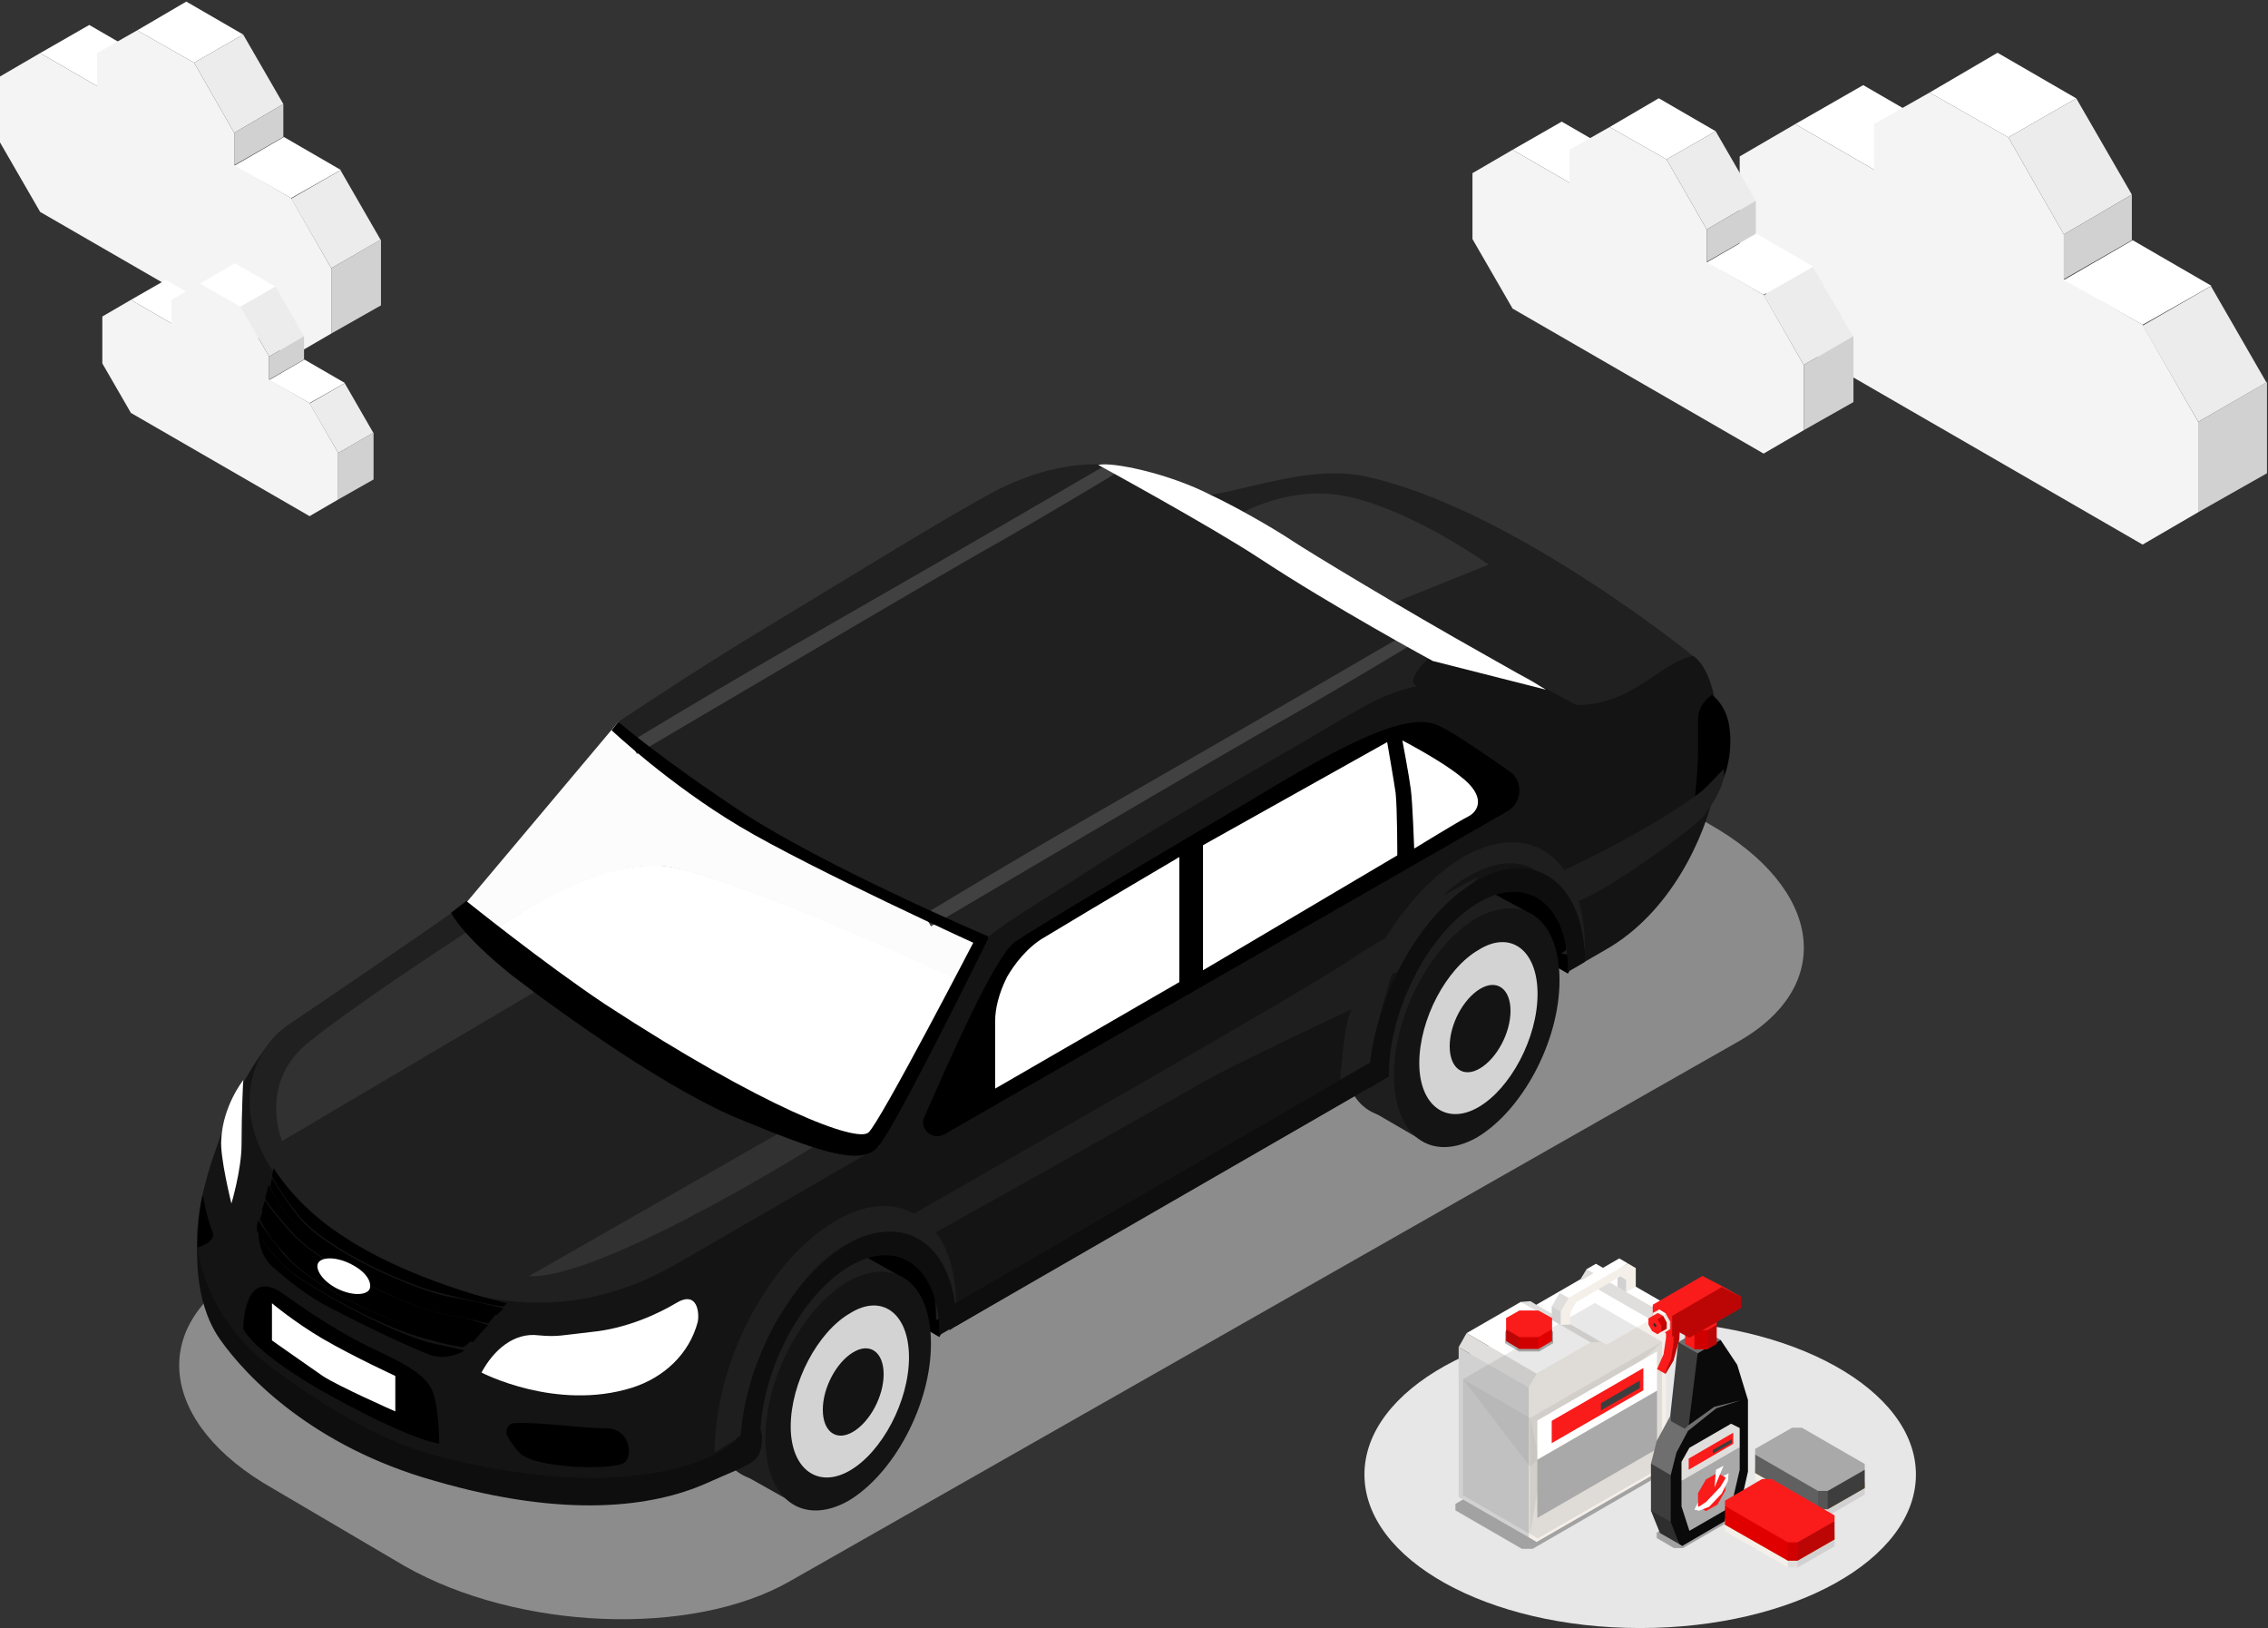 <?xml version="1.0" encoding="UTF-8"?> <svg xmlns="http://www.w3.org/2000/svg" width="772" height="554" viewBox="0 0 772 554" fill="none"><rect x="0" y="0" width="772" height="554" fill="#333333" stroke="none"/> <path d="M652.155 501.75C652.155 530.725 610.28 554 558.298 554C506.317 554 464.442 530.725 464.442 501.75C464.442 472.775 506.317 449.5 558.298 449.5C609.799 449.5 652.155 472.775 652.155 501.75Z" fill="#E7E7E7"></path> <path opacity="0.5" d="M581.903 280.486L536.913 254.029C498.35 232.174 439.338 229.874 406.034 248.853L83.511 432.322C50.207 451.301 54.297 484.659 92.859 506.514L137.849 532.971C176.412 554.826 235.424 557.126 268.728 538.147L591.251 354.678C625.14 335.699 620.465 302.341 581.903 280.486Z" fill="#E7E7E7"></path> <path d="M637.884 57.748L611.073 42.226L634.215 28.962L661.026 44.484L637.884 57.748Z" fill="white"></path> <path d="M637.884 42.226V57.748L611.073 42.226L592.164 53.233V84.277L611.073 117.014L729.323 185.312L748.232 174.305V143.543L729.323 110.523L702.512 95.001V79.761L683.604 46.741L656.793 31.502L637.884 42.226Z" fill="#F4F4F4"></path> <path d="M683.603 46.742L656.792 31.502L679.934 17.956L706.745 33.478L683.603 46.742Z" fill="white"></path> <path d="M729.324 110.523L702.513 95.283L725.937 81.737L752.748 97.259L729.324 110.523Z" fill="white"></path> <path d="M702.512 79.762L683.603 46.742L706.745 33.477L725.654 66.215L702.512 79.762Z" fill="#ECECEC"></path> <path d="M752.589 97.39L729.36 110.779L748.246 143.544L771.475 130.155L752.589 97.39Z" fill="#ECECEC"></path> <path d="M725.655 81.737L702.513 95.001V79.761L725.655 66.215V81.737Z" fill="#D1D1D1"></path> <path d="M771.656 161.042L748.232 174.306V143.544L771.656 129.998V161.042Z" fill="#D1D1D1"></path> <path d="M319.759 454.981L267.995 425.073C267.995 425.073 277.198 407.243 299.053 413.57C320.909 419.897 333.562 427.374 333.562 427.374L319.759 454.981Z" fill="black"></path> <path d="M299.056 446.928C299.056 467.634 286.402 491.215 270.873 500.417C255.344 509.044 242.691 499.842 242.691 479.137C242.691 458.431 255.344 434.85 270.873 425.648C286.402 417.02 299.056 426.223 299.056 446.928Z" fill="#1F1E1E"></path> <path d="M253.618 502.143L272.023 512.496L305.382 433.7L286.977 423.348L253.618 502.143Z" fill="#1F1E1E"></path> <path d="M316.887 457.281C316.887 477.987 304.234 501.568 288.705 510.77C273.176 519.397 260.522 510.195 260.522 489.49C260.522 468.784 273.176 445.203 288.705 436.001C304.809 427.373 316.887 436.576 316.887 457.281Z" fill="#141414"></path> <path d="M309.408 461.882C309.408 476.836 300.205 494.09 289.277 500.417C278.35 506.744 269.147 499.842 269.147 485.463C269.147 470.509 278.35 453.255 289.277 446.928C300.205 440.026 309.408 446.928 309.408 461.882Z" fill="#D3D3D3"></path> <path d="M300.781 467.633C300.781 475.11 296.18 483.737 290.428 487.188C284.677 490.639 280.075 487.188 280.075 479.711C280.075 472.234 284.677 463.607 290.428 460.156C296.18 456.705 300.781 460.156 300.781 467.633Z" fill="#141414"></path> <path d="M299.055 468.783C299.055 475.11 295.028 482.587 290.427 484.887C285.826 487.763 281.8 484.888 281.8 478.561C281.8 472.234 285.826 464.757 290.427 462.457C295.028 459.581 299.055 462.457 299.055 468.783Z" fill="#141414"></path> <path d="M533.716 331.323L481.953 301.415C481.953 301.415 491.155 283.586 513.011 289.912C534.866 296.239 547.52 303.716 547.52 303.716L533.716 331.323Z" fill="black"></path> <path d="M576.278 223.195C576.278 223.195 514.737 173.157 465.274 162.229C445.144 157.628 422.713 167.981 406.034 169.131L387.629 186.961L519.338 267.481L573.402 238.724C578.003 236.423 581.454 226.071 576.278 223.195Z" fill="#202020"></path> <path d="M163.317 319.821C169.068 326.723 180.571 337.65 204.153 353.754C259.942 392.865 299.627 389.989 299.627 389.989L330.685 335.35C298.477 320.396 249.589 299.115 228.884 295.089C207.603 291.063 179.996 307.743 163.317 319.821Z" fill="white"></path> <path d="M210.48 245.626L158.717 307.167C158.717 307.167 155.266 309.468 163.318 319.821C180.573 307.743 207.605 291.638 228.31 295.089C249.016 299.115 297.903 320.396 330.111 335.35L338.739 320.396L210.48 245.626Z" fill="#FCFCFC"></path> <path d="M210.481 245.626C210.481 245.626 216.232 253.678 250.166 277.259C281.799 299.115 338.739 320.396 338.739 320.396C338.739 320.396 379.575 289.338 411.783 271.508C443.991 253.678 500.356 230.097 500.356 230.097L406.031 169.706C406.031 169.706 381.3 144.975 338.164 167.406C322.06 176.033 293.302 193.863 252.467 218.594C237.513 227.796 222.559 237.574 210.481 245.626Z" fill="#202020"></path> <path d="M214.508 252.528C214.508 252.528 242.69 235.273 282.95 212.267C323.211 189.261 375.549 158.778 375.549 158.778L380.726 160.504C380.726 160.504 358.87 173.732 338.74 185.235C322.06 194.438 216.808 256.554 216.808 256.554L214.508 252.528Z" fill="#414141"></path> <path d="M314.583 311.194C314.583 311.194 342.766 293.939 383.026 270.933C423.286 247.927 475.625 217.444 475.625 217.444L480.801 219.17C480.801 219.17 458.946 232.398 438.815 243.901C422.136 253.104 316.884 315.22 316.884 315.22L314.583 311.194Z" fill="#414141"></path> <path d="M487.127 223.195L514.159 227.797L541.766 242.75C541.766 242.75 488.277 235.849 482.525 233.548C477.349 231.823 487.127 223.195 487.127 223.195Z" fill="#141414"></path> <path d="M513.012 323.272C513.012 343.977 500.358 367.558 484.829 376.76C469.3 385.388 456.647 376.185 456.647 355.48C456.647 334.774 469.3 311.193 484.829 301.991C500.358 293.364 513.012 302.566 513.012 323.272Z" fill="#1F1E1E"></path> <path d="M467.573 378.486L485.403 388.839L519.337 310.043L500.357 299.69L467.573 378.486Z" fill="#1F1E1E"></path> <path d="M530.841 333.624C530.841 354.329 518.188 377.91 502.659 387.113C487.13 395.74 474.477 386.538 474.477 365.832C474.477 345.127 487.13 321.546 502.659 312.343C518.763 303.716 530.841 312.919 530.841 333.624Z" fill="#141414"></path> <path d="M523.365 338.225C523.365 353.179 514.163 370.434 503.235 376.76C492.307 383.087 483.105 376.185 483.105 361.806C483.105 346.852 492.307 329.598 503.235 323.271C514.163 316.37 523.365 323.271 523.365 338.225Z" fill="#D3D3D3"></path> <path d="M514.161 343.977C514.161 351.454 509.56 360.081 503.808 363.532C498.057 366.983 493.456 363.532 493.456 356.055C493.456 348.578 498.057 339.951 503.808 336.5C509.56 333.049 514.161 336.5 514.161 343.977Z" fill="#141414"></path> <path d="M512.438 345.128C512.438 351.454 508.412 358.931 503.811 361.232C499.209 364.107 495.183 361.232 495.183 354.905C495.183 348.579 499.209 341.102 503.811 338.801C508.987 335.925 512.438 338.801 512.438 345.128Z" fill="#141414"></path> <path d="M576.277 223.195C564.198 225.496 553.27 243.326 530.84 239.3C524.513 238.149 506.108 231.247 490.579 232.398C473.9 233.548 465.273 239.875 450.319 248.502C438.816 255.404 396.83 278.985 365.197 299.69C347.367 311.193 334.714 318.095 330.113 325.572C326.662 330.748 315.734 357.205 304.231 378.486C301.93 382.512 299.055 386.538 296.179 389.989L93.726 352.604C93.726 352.604 82.224 364.682 75.322 385.962C72.446 394.015 64.394 414.145 67.845 432.55C71.296 449.229 83.374 466.483 104.654 479.137C178.849 521.698 220.259 511.92 251.317 494.666C251.317 467.634 267.997 436 288.127 423.922C308.257 412.419 324.936 424.497 324.936 451.529C368.073 426.223 423.862 394.59 468.148 368.708C469.299 361.806 472.75 338.225 476.776 331.323C484.828 317.52 504.958 298.54 513.585 299.69C542.343 302.566 530.265 332.474 535.441 329.598C542.343 325.572 546.369 323.271 546.369 323.271C568.8 310.618 580.303 284.736 583.753 268.632C586.629 259.43 586.054 229.522 576.277 223.195Z" fill="#141414"></path> <path d="M539.466 322.696C539.466 292.213 521.062 278.41 498.056 291.638C488.278 297.39 479.076 307.167 471.599 319.245C467.573 321.546 463.547 323.846 459.521 326.722C438.24 340.526 345.066 393.44 311.132 412.995C303.655 408.969 294.453 409.544 284.675 415.295C261.669 428.524 243.264 463.608 243.264 494.091C244.415 493.516 245.565 492.94 246.14 492.365C246.715 491.79 248.441 491.215 250.741 489.489C250.741 488.914 255.343 487.189 255.343 487.189C255.343 461.882 269.146 434.275 288.126 423.347C292.152 421.047 295.603 419.896 299.054 419.321C298.479 419.896 297.904 419.896 297.904 419.896L309.982 422.197C315.733 426.798 318.609 436.001 318.609 448.654V449.229C320.91 448.079 323.21 446.928 325.511 445.203C325.511 434.275 323.21 425.648 318.609 419.321C318.609 419.321 387.627 380.786 410.633 367.558C423.286 360.656 460.096 343.402 460.096 343.402C457.795 348.003 457.22 356.63 456.07 368.133C457.22 367.558 458.37 366.983 458.945 366.408C459.52 365.832 461.246 365.257 463.547 363.532C463.547 362.957 468.148 361.231 468.148 361.231C468.148 351.454 470.448 341.101 473.899 331.323L475.625 330.748L487.128 314.069L502.657 299.115C504.957 297.39 500.356 299.69 491.154 304.867C494.029 301.991 496.905 299.69 500.356 297.965C519.336 287.037 533.14 297.965 533.14 323.271L531.414 324.422C535.44 325.572 537.741 323.847 539.466 322.696Z" fill="#1F1E1E"></path> <path d="M288.702 423.347C267.997 435.425 251.893 466.483 251.893 494.09C253.043 493.515 253.618 492.94 254.768 492.365C255.343 491.79 256.494 491.214 258.794 490.064V489.489C258.794 467.058 272.598 440.601 289.277 430.824C305.957 421.046 319.76 431.399 319.76 453.83V454.405C321.486 453.255 323.786 452.104 325.512 450.954C325.512 424.497 308.832 411.844 288.702 423.347Z" fill="#0E0E0E"></path> <path d="M418.109 177.183C418.109 177.183 437.089 163.954 459.52 169.13C481.951 174.307 506.682 192.136 506.682 192.136L468.147 207.665L418.109 177.183Z" fill="#313131"></path> <path d="M502.656 299.69C481.951 311.768 465.847 342.826 465.847 370.433C466.997 369.858 467.572 369.283 468.723 368.707C469.298 368.132 470.448 367.557 472.749 366.407V365.832C472.749 343.401 486.552 316.944 503.232 307.167C519.911 297.389 533.714 307.742 533.714 330.172V330.748C535.44 329.597 537.74 328.447 539.466 327.297C539.466 300.84 522.787 288.187 502.656 299.69Z" fill="#0E0E0E"></path> <path d="M158.718 307.167C158.718 307.167 133.411 324.996 98.327 348.577C81.073 360.08 74.746 392.864 115.582 419.896C163.319 450.954 199.554 447.503 230.036 430.248C262.82 411.268 299.63 389.988 299.63 389.988C299.63 389.988 274.323 389.988 224.86 360.08C183.449 335.924 158.718 307.167 158.718 307.167Z" fill="#202020"></path> <path d="M180 434.275L268.573 383.662L280.076 388.263C280.076 388.263 205.306 435.425 180 434.275Z" fill="#313131"></path> <path d="M162.743 314.645C162.743 314.645 120.757 341.676 104.078 355.48C87.973 369.284 96.025 388.264 96.025 388.264L188.624 333.624L162.743 314.645Z" fill="#313131"></path> <path d="M321.485 385.962C317.459 388.263 312.858 384.237 314.584 380.211C323.211 360.656 338.74 324.997 345.642 320.395C354.269 314.644 385.327 296.239 423.287 273.808C450.894 257.129 475.625 242.75 487.703 246.201C492.305 247.351 504.383 255.979 513.585 262.305C518.761 265.756 518.186 273.233 513.01 276.109L321.485 385.962Z" fill="black"></path> <path d="M373.822 158.203C373.822 158.203 411.782 178.909 428.461 189.837C453.768 206.516 487.701 224.921 487.701 224.921L526.237 234.698C515.884 228.372 526.237 234.698 506.106 223.195C477.349 207.091 445.141 187.536 439.964 184.085C433.062 179.484 419.834 172.007 412.357 168.556C397.978 161.079 378.423 157.053 373.822 158.203Z" fill="white"></path> <path d="M163.892 467.058C167.918 459.581 174.82 453.255 183.447 454.405C189.774 454.98 190.924 454.405 201.277 453.255C213.355 452.104 224.283 446.928 230.034 443.477C237.511 438.876 238.087 446.928 237.511 449.804C234.636 460.732 226.008 468.784 215.081 472.235C189.199 480.287 163.892 467.058 163.892 467.058Z" fill="white"></path> <path d="M152.389 440.602C159.291 442.327 166.768 444.053 171.369 444.628L172.52 443.478C172.52 443.478 139.161 436.001 115.58 419.897C100.051 409.544 93.149 397.466 93.149 397.466L92.574 400.342C94.299 403.217 96.6 407.243 101.201 412.995C110.404 425.073 140.311 438.301 152.389 440.602Z" fill="black"></path> <path d="M150.089 446.929C155.841 448.079 161.592 449.229 166.193 450.379L169.069 446.929C163.893 445.778 156.991 444.053 150.089 442.327C137.436 438.877 118.456 429.099 106.378 421.047C98.326 415.871 93.725 407.818 91.424 403.217L90.274 407.818C91.999 410.694 94.875 414.145 98.901 418.746C108.678 430.249 138.586 444.628 150.089 446.929Z" fill="black"></path> <path d="M101.777 434.85C94.876 430.249 90.274 423.922 87.974 419.321C87.974 423.922 89.699 428.524 93.15 431.399C97.751 435.425 104.653 441.177 112.705 445.203C128.234 453.255 138.587 457.856 145.489 460.732C149.515 462.457 154.116 461.882 158.142 459.582C154.116 458.431 150.09 457.856 145.489 456.706C132.26 452.68 113.855 442.902 101.777 434.85Z" fill="black"></path> <path d="M104.655 427.374C97.754 422.773 92.577 415.871 89.701 411.27L88.551 414.721V415.296C90.276 418.172 92.577 422.198 96.603 426.224C105.805 438.302 136.289 451.531 147.791 453.831C152.393 454.981 156.994 455.557 161.02 456.707L164.471 452.681C159.87 451.531 154.118 450.38 148.367 448.655C135.138 445.779 116.733 436.001 104.655 427.374Z" fill="black"></path> <path d="M96.026 426.223C92.575 421.622 89.699 418.171 87.974 415.295C87.399 416.446 87.399 417.596 87.399 418.746C90.275 423.347 94.301 429.674 101.202 434.275C113.281 442.327 131.685 452.105 144.914 455.556C148.94 456.706 153.541 457.856 157.567 458.432C158.717 457.856 159.292 457.281 160.443 456.131C156.417 454.981 151.816 454.405 147.214 453.255C135.711 451.53 105.804 438.301 96.026 426.223Z" fill="black"></path> <path d="M150.088 446.929C138.585 444.628 109.253 430.824 98.9 419.321C94.874 414.72 91.998 411.269 90.273 408.394L89.123 411.844C91.998 417.021 97.175 423.347 104.076 427.949C116.155 436.001 134.559 445.778 147.788 449.229C153.539 450.955 159.291 452.105 163.892 453.255L166.192 450.955C161.591 449.229 155.84 448.079 150.088 446.929Z" fill="black"></path> <path d="M106.378 421.622C118.456 429.674 136.861 439.451 150.089 442.902C156.991 444.628 163.893 446.353 169.069 447.504L171.37 445.203C166.769 444.053 159.292 442.327 152.39 441.177C140.887 438.876 110.404 425.648 101.202 413.57C97.176 408.393 94.3 403.792 92.575 400.917L91.999 403.792C93.725 408.393 98.901 415.87 106.378 421.622Z" fill="black"></path> <path d="M82.797 367.557C82.797 367.557 82.222 377.91 82.222 389.413C82.222 398.04 78.771 409.543 78.771 409.543C78.771 409.543 74.745 393.439 75.32 387.687C75.895 376.184 82.797 367.557 82.797 367.557Z" fill="white"></path> <path d="M82.799 452.105C82.799 452.105 82.799 430.825 96.028 440.027C108.106 448.655 118.458 454.981 127.086 459.007C136.863 463.608 143.765 467.059 146.641 472.236C149.516 477.412 149.516 491.216 149.516 491.216C149.516 491.216 140.314 490.64 108.681 472.811C85.1 459.007 82.799 452.105 82.799 452.105Z" fill="black"></path> <path d="M92.574 443.477V456.13C92.574 456.13 102.352 463.032 109.828 468.208C115.005 471.659 134.56 480.286 134.56 480.286V468.208C134.56 468.208 120.756 461.881 109.828 455.555C100.051 449.803 92.574 443.477 92.574 443.477Z" fill="white"></path> <path d="M67.27 423.922C67.27 423.922 65.545 442.327 74.747 455.556C83.95 468.784 106.955 492.365 147.791 503.868C193.228 517.096 222.56 512.495 239.815 505.018C256.494 497.541 258.795 498.117 259.37 490.065C259.945 482.012 252.468 487.764 252.468 487.764C252.468 487.764 244.991 500.417 209.332 502.718C190.352 503.868 166.196 500.417 146.066 494.666C128.236 489.489 110.406 478.561 93.152 465.908C68.421 447.503 67.27 423.922 67.27 423.922Z" fill="#0E0E0E"></path> <path d="M174.822 484.313C173.096 484.313 171.946 486.614 172.521 488.339C173.671 490.64 175.397 492.94 177.122 494.666C182.874 499.842 209.906 500.417 212.781 497.541C215.657 494.666 213.932 486.038 206.455 486.038C197.252 486.038 183.449 483.738 174.822 484.313Z" fill="black"></path> <path d="M68.995 406.668C68.995 406.668 70.72 415.87 72.446 419.321C73.596 422.772 67.269 424.498 67.269 424.498C67.269 424.498 67.269 412.995 68.995 406.668Z" fill="black"></path> <path d="M125.935 438.301C125.36 440.601 120.759 441.176 115.582 438.876C110.406 436.575 107.53 432.549 108.105 430.249C108.68 427.948 113.282 427.373 118.458 429.674C123.634 431.974 126.51 435.425 125.935 438.301Z" fill="white"></path> <path d="M153.543 310.617C153.543 310.617 156.993 318.094 174.248 331.898C191.502 345.126 228.312 371.583 253.043 381.361C277.2 391.138 293.304 397.465 299.055 389.988C305.382 382.511 336.44 319.245 336.44 319.245L332.989 317.519C332.989 317.519 299.63 381.936 295.604 385.387C291.578 388.838 260.52 377.335 205.881 341.675C185.176 327.872 158.719 306.591 158.719 306.591L153.543 310.617Z" fill="black"></path> <path d="M210.48 245.626L208.18 248.502C208.18 248.502 227.735 266.907 251.891 281.286C276.047 295.664 334.138 322.121 334.138 322.121L336.438 318.67C336.438 318.67 282.374 295.664 253.041 276.684C224.284 257.705 210.48 245.626 210.48 245.626Z" fill="black"></path> <path d="M469.874 359.506L323.211 444.628V452.68L324.937 451.53L471.6 366.983L469.874 359.506Z" fill="#0E0E0E"></path> <path d="M401.431 291.638V334.199L338.74 370.433C338.74 370.433 338.74 354.329 338.74 347.427C338.74 343.401 339.891 338.225 342.766 332.473C345.067 328.447 349.668 322.121 355.995 318.67C372.099 308.892 401.431 291.638 401.431 291.638Z" fill="white"></path> <path d="M409.484 287.612V330.173L475.627 291.063C475.627 291.063 475.626 274.959 475.051 269.782C474.476 265.756 472.176 252.528 472.176 252.528L409.484 287.612Z" fill="white"></path> <path d="M477.35 251.953C477.35 251.953 479.65 264.031 480.225 268.632C480.801 272.658 481.376 288.762 481.376 288.762C481.376 288.762 496.329 279.56 499.78 277.834C503.231 276.109 506.107 270.933 496.905 264.031C490.578 258.854 477.35 251.953 477.35 251.953Z" fill="white"></path> <path d="M582.604 236.424L582.029 236.999C579.729 238.724 578.003 241.6 578.003 244.476V254.253C578.003 262.306 576.853 272.083 576.853 272.083L586.055 266.332C586.055 266.332 590.656 257.129 588.356 245.626C586.63 238.724 582.604 236.424 582.604 236.424Z" fill="black"></path> <path d="M530.84 296.815C530.84 296.815 559.022 284.161 578.577 269.783C581.453 267.482 586.629 261.73 586.629 261.73C586.629 261.73 588.93 265.181 580.303 277.26C577.427 281.286 546.369 303.716 537.167 306.592C532.565 296.815 530.84 296.815 530.84 296.815Z" fill="#1F1E1E"></path> <path d="M534.244 62.188L514.873 50.973L531.593 41.39L550.963 52.604L534.244 62.188Z" fill="white"></path> <path d="M534.243 50.973V62.188L514.872 50.973L501.211 58.925V81.354L514.872 105.007L600.306 154.351L613.968 146.398V124.173L600.306 100.317L580.936 89.103V78.092L567.275 54.236L547.904 43.225L534.243 50.973Z" fill="#F4F4F4"></path> <path d="M567.274 54.235L547.904 43.225L564.624 33.438L583.994 44.652L567.274 54.235Z" fill="white"></path> <path d="M600.307 100.316L580.936 89.306L597.86 79.519L617.23 90.733L600.307 100.316Z" fill="white"></path> <path d="M580.936 78.091L567.274 54.235L583.994 44.652L597.655 68.304L580.936 78.091Z" fill="#ECECEC"></path> <path d="M617.116 90.828L600.333 100.501L613.978 124.174L630.761 114.5L617.116 90.828Z" fill="#ECECEC"></path> <path d="M597.656 79.518L580.936 89.102V78.091L597.656 68.304V79.518Z" fill="#D1D1D1"></path> <path d="M630.891 136.815L613.968 146.399V124.173L630.891 114.386V136.815Z" fill="#D1D1D1"></path> <path d="M33.033 29.29L13.662 18.075L30.382 8.492L49.752 19.706L33.033 29.29Z" fill="white"></path> <path d="M33.032 18.075V29.29L13.661 18.075L0 26.027V48.456L13.661 72.109L99.095 121.453L112.757 113.501V91.275L99.095 67.419L79.725 56.205V45.194L66.064 21.338L46.693 10.327L33.032 18.075Z" fill="#F4F4F4"></path> <path d="M66.063 21.337L46.693 10.327L63.413 0.54L82.783 11.754L66.063 21.337Z" fill="white"></path> <path d="M99.096 67.418L79.725 56.408L96.649 46.621L116.019 57.835L99.096 67.418Z" fill="white"></path> <path d="M79.725 45.194L66.064 21.337L82.783 11.754L96.445 35.406L79.725 45.194Z" fill="#ECECEC"></path> <path d="M115.905 57.93L99.122 67.603L112.767 91.276L129.55 81.602L115.905 57.93Z" fill="#ECECEC"></path> <path d="M96.445 46.62L79.725 56.204V45.193L96.445 35.406V46.62Z" fill="#D1D1D1"></path> <path d="M129.68 103.917L112.757 113.501V91.275L129.68 81.488V103.917Z" fill="#D1D1D1"></path> <path d="M58.349 110.025L44.559 102.041L56.462 95.218L70.252 103.202L58.349 110.025Z" fill="white"></path> <path d="M58.349 102.041V110.025L44.559 102.041L34.833 107.702V123.67L44.559 140.508L105.38 175.637L115.106 169.976V154.153L105.38 137.17L91.59 129.186V121.347L81.865 104.364L68.075 96.525L58.349 102.041Z" fill="#F4F4F4"></path> <path d="M81.865 104.363L68.075 96.525L79.978 89.557L93.768 97.541L81.865 104.363Z" fill="white"></path> <path d="M105.381 137.17L91.591 129.331L103.639 122.363L117.429 130.347L105.381 137.17Z" fill="white"></path> <path d="M91.59 121.347L81.865 104.363L93.768 97.54L103.493 114.379L91.59 121.347Z" fill="#ECECEC"></path> <path d="M117.347 130.414L105.399 137.301L115.113 154.153L127.061 147.267L117.347 130.414Z" fill="#ECECEC"></path> <path d="M103.494 122.363L91.591 129.185V121.347L103.494 114.379V122.363Z" fill="#D1D1D1"></path> <path d="M127.154 163.153L115.106 169.975V154.153L127.154 147.185V163.153Z" fill="#D1D1D1"></path> <path opacity="0.3" d="M568.058 498.054V500.255L521.702 527.041H518.033L495.406 513.954V511.752L541.761 484.966H545.43L568.058 498.054Z" fill="black"></path> <path d="M545.796 459.892L541.515 456.835L527.572 451.82L517.665 443.014L520.967 442.769L522.924 443.992L535.4 447.784L549.221 457.569L545.796 459.892Z" fill="#E0DEDC"></path> <path d="M540.048 431.883L543.106 435.552L563.898 445.582L565.978 446.316L567.078 443.747L543.228 430.048L540.048 431.883Z" fill="white"></path> <path d="M537.969 435.308L541.149 438.243L561.82 450.108L564.021 448.762L563.899 445.582L540.049 431.883L537.969 435.308Z" fill="#E0DEDC"></path> <path d="M522.924 443.992L546.775 457.69L555.459 455.244L561.819 449.006L537.968 435.308L522.924 443.992Z" fill="white"></path> <path d="M499.197 453.655L523.047 467.476L541.516 456.835L517.665 443.014L499.197 453.655Z" fill="white"></path> <path d="M496.505 458.424L520.356 472.123L525.126 471.145L523.046 467.475L499.196 453.654L496.505 458.424Z" fill="#E0DEDC"></path> <path d="M496.505 509.427L520.356 523.126L524.392 499.887L520.356 472.123L496.505 458.424V509.427Z" fill="#D1D1D1"></path> <path d="M544.818 456.59L546.775 457.691L561.819 449.007L563.898 445.582L567.079 443.748V496.096L564.388 500.866L523.047 524.717L520.356 523.127V472.124L523.047 467.476L541.516 456.835L544.818 456.59Z" fill="#F4EFE9"></path> <g opacity="0.4"> <path opacity="0.4" d="M520.848 499.154L497.976 469.31L542.863 443.38L565.735 456.59L520.848 499.154Z" fill="#6F6F6F"></path> <path opacity="0.4" d="M497.975 508.817L520.847 522.026L524.638 499.643L520.847 482.52L497.975 469.311V508.817Z" fill="#6F6F6F"></path> <path opacity="0.4" d="M565.734 456.59V496.096L563.166 500.622L523.415 523.494L520.846 522.026V482.52L565.734 456.59Z" fill="#6F6F6F"></path> </g> <path d="M523.292 516.521L564.022 493.037V473.223L543.596 478.36L523.292 496.707V516.521Z" fill="#A9A9A9"></path> <path d="M523.292 496.707L564.022 473.223V459.892L523.292 483.375V496.707Z" fill="white"></path> <path d="M559.374 473.101L528.185 491.08V483.497L559.374 465.518V473.101Z" fill="#FA1B1B"></path> <path d="M558.15 472.367L544.941 479.95V477.504L558.15 469.798V472.367Z" fill="#3D3D3D"></path> <path d="M528.184 449.129L531.242 450.841L532.588 445.093L528.184 444.604V449.129Z" fill="#D1D1D1"></path> <path d="M528.184 444.604L531.242 446.316L534.911 441.424L530.875 439.956L528.184 444.604Z" fill="#E0DEDC"></path> <path d="M540.171 439.344L554.115 429.926L551.179 428.214L530.876 439.956L533.933 441.668L540.171 439.344Z" fill="white"></path> <path d="M550.568 437.877L553.503 439.712L555.216 434.942L550.568 433.352V437.877Z" fill="#D1D1D1"></path> <path d="M553.503 439.711V435.553L551.546 434.329L536.502 443.136L534.545 446.56V450.719L531.243 450.841V446.316L533.934 441.668L554.115 429.926L556.806 431.516V437.876L553.503 439.711Z" fill="#F4EFE9"></path> <path opacity="0.3" d="M517.053 450.352H523.903L528.673 453.165V457.079L523.903 459.892H517.053L512.283 457.079V453.165L517.053 450.352Z" fill="black"></path> <path d="M512.651 452.31V456.346L517.176 459.037L518.766 454.022L512.651 452.31Z" fill="#BC0606"></path> <path d="M517.177 455V459.037H523.659L528.307 452.31L517.177 455Z" fill="#D10000"></path> <path d="M523.658 455V459.037L528.306 456.346V452.31L523.658 455Z" fill="#E10000"></path> <path d="M528.307 448.518V452.309L523.659 455H517.177L512.651 452.309V448.518L517.177 445.949H523.659L528.307 448.518Z" fill="#FA1B1B"></path> <path opacity="0.3" d="M588.016 509.305H584.958L563.921 521.536V523.37L569.792 526.795H572.849L594.009 514.564V512.729L588.016 509.305Z" fill="black"></path> <path d="M585.692 455.978L579.088 452.064L571.26 456.712L573.828 463.439L571.749 480.318L569.303 480.44L563.921 490.347L561.964 498.053L564.288 503.19L564.41 512.241L561.964 514.075L568.691 521.781L584.469 511.507L585.203 482.397L594.009 477.382L593.276 474.569L585.325 475.425L585.692 455.978Z" fill="#6F6F6F"></path> <path d="M571.626 525.451L565.022 521.659L561.964 514.076L568.813 515.666L571.626 525.451Z" fill="#2E2E2E"></path> <path d="M570.648 512.975L568.691 517.867L561.964 514.076V498.053L568.691 501.967L570.648 506.615V512.975Z" fill="#3D3D3D"></path> <path d="M577.988 478.117L574.808 484.966L573.462 486.189L568.814 483.621L568.57 481.419L571.261 456.712L577.865 460.504L577.988 478.117Z" fill="#3D3D3D"></path> <path d="M591.32 464.418L585.693 455.979L577.865 460.504L574.808 484.967L583.492 478.729L592.42 476.527L584.226 479.218L574.563 486.924L570.649 494.262L568.692 501.968V517.868L571.628 525.451L572.606 526.063L591.075 515.299L592.053 513.709L594.989 500.745V476.405L591.32 464.418Z" fill="#0A0A0A"></path> <path d="M592.175 492.427V485.944L589.239 484.477L575.051 492.671L572.361 497.441V503.924L577.987 502.701L589.729 497.564L592.175 492.427Z" fill="#E0DEDC"></path> <path d="M589.973 491.326L574.807 500.132V496.341L589.973 487.534V491.326Z" fill="#FA1B1B"></path> <path d="M589.483 490.959L583.001 494.628V493.405L589.483 489.736V490.959Z" fill="#3D3D3D"></path> <path d="M572.361 503.924V512.608L575.051 520.926L589.239 512.731L592.175 500.133V492.427L572.361 503.924Z" fill="#A9A9A9"></path> <path d="M588.384 501.356L584.837 503.191L578.843 509.551L576.764 513.71L580.8 511.997L586.549 506.127L588.384 501.356Z" fill="white"></path> <path d="M580.679 503.435L577.988 508.083V512.608L580.679 514.198L584.593 511.997L587.284 507.227V502.701L584.593 501.233L580.679 503.435Z" fill="#FA1B1B"></path> <path d="M580.678 511.141L576.764 513.71L578.354 514.077L581.779 512.731L586.06 508.206L588.139 504.047L588.384 501.356L585.57 506.004L580.678 511.141Z" fill="white"></path> <path d="M584.103 500.133L583.614 506.126L586.671 498.787L584.103 500.133Z" fill="white"></path> <path d="M566.244 460.871L564.042 465.885L566.611 467.353L569.546 462.094L566.244 460.871Z" fill="#FA1B1B"></path> <path d="M568.812 462.46L570.769 455.978L569.668 452.186L567.1 450.718V455.244L566.244 460.87L568.812 462.46Z" fill="#FA1B1B"></path> <path d="M569.669 452.186V456.711L568.813 462.46L566.612 467.352L566.979 467.474L569.669 462.949L571.626 455.855L571.749 453.409L569.669 452.186Z" fill="#BC0606"></path> <path d="M573.583 450.84V457.323L576.763 459.157L577.863 452.063L573.583 450.84Z" fill="#FA1B1B"></path> <path d="M576.763 452.675V459.157H581.166L584.346 450.84L576.763 452.675Z" fill="#D10000"></path> <path d="M581.165 452.675V459.157L584.345 457.323V450.84L581.165 452.675Z" fill="#BC0606"></path> <path d="M584.346 448.272V450.84L581.166 452.675H576.763L573.583 450.84V448.272L576.763 446.437H581.166L584.346 448.272Z" fill="#FA1B1B"></path> <path d="M562.575 443.991V451.085L569.18 454.876L570.28 448.272L569.424 446.437L562.575 443.991Z" fill="#FA1B1B"></path> <path d="M586.057 437.998L588.381 441.3H592.662L585.935 437.508L579.453 434.206L582.755 438.365L586.057 437.998Z" fill="#FA1B1B"></path> <path d="M579.455 434.207L562.576 443.991L569.181 447.783L573.095 447.416L586.059 437.998L579.455 434.207Z" fill="#FA1B1B"></path> <path d="M586.058 437.998L569.18 447.782V454.876L571.748 453.409L575.051 455.243L592.663 445.092V441.3L586.058 437.998Z" fill="#BC0606"></path> <path d="M566.978 446.925L566.488 448.148L564.165 445.947L564.776 445.58L566.978 446.925Z" fill="white"></path> <path d="M568.567 449.738L568.078 452.551L566.488 447.292L566.977 446.925L568.567 449.738Z" fill="#E0DEDC"></path> <path d="M568.568 452.307L568.079 452.551V449.983L568.568 449.738V452.307Z" fill="#D1D1D1"></path> <path d="M566.489 447.292L568.079 449.983V452.552L566.489 453.53L564.165 452.307L562.575 449.494V446.803L564.165 445.947L566.489 447.292Z" fill="#F4EFE9"></path> <path d="M566.121 447.783L564.164 449.617L562.33 447.905L564.287 446.804L566.121 447.783Z" fill="#FA1B1B"></path> <path d="M567.345 449.984L565.511 453.164L564.165 448.883L566.122 447.782L567.345 449.984Z" fill="#D10000"></path> <path d="M567.345 452.186L565.51 453.165V451.086L567.345 449.985V452.186Z" fill="#BC0606"></path> <path d="M564.165 448.883L565.51 451.085V453.164L564.165 454.02L562.33 452.92L561.107 450.718V448.639L562.33 447.905L564.165 448.883Z" fill="#FA1B1B"></path> <path d="M563.431 450.473L563.798 450.962V451.452L563.431 451.574L563.064 451.329L562.819 450.84V450.351L563.064 450.229L563.431 450.473Z" fill="#362C29"></path> <path d="M597.433 501.232V503.556L618.837 515.909L620.182 513.952L618.837 509.671L600.735 500.498L597.433 501.232Z" fill="#F4EFE9"></path> <path d="M620.793 509.059L620.426 512.851L622.139 515.909L634.737 508.57V506.369L620.793 509.059Z" fill="#D1D1D1"></path> <path d="M618.837 513.585V515.909H622.139V513.585L620.794 512.117H617.491L618.837 513.585Z" fill="#E0DEDC"></path> <path d="M597.433 499.398V501.232L618.837 513.586H622.14L634.737 506.369V504.412L613.333 492.059H610.031L597.433 499.398Z" fill="#D6A950"></path> <path d="M597.433 494.995V501.232L618.838 513.586L620.428 508.326L618.838 503.434L600.736 494.261L597.433 494.995Z" fill="#606060"></path> <path d="M620.794 502.823L620.427 511.262L622.14 513.586L634.738 506.37V500.132L620.794 502.823Z" fill="#3D3D3D"></path> <path d="M618.838 507.348V513.586H622.14V507.348L620.795 505.758H617.492L618.838 507.348Z" fill="#555555"></path> <path d="M597.433 493.037V494.994L618.837 507.347H622.14L634.737 500.131V498.174L613.333 485.821H610.031L597.433 493.037Z" fill="#A9A9A9"></path> <path d="M587.16 518.844V521.046L608.564 533.399L609.91 531.565L608.564 527.162L590.462 517.988L587.16 518.844Z" fill="#F4EFE9"></path> <path d="M610.398 526.672L610.031 530.341L611.866 533.399L624.464 526.183V523.859L610.398 526.672Z" fill="#D1D1D1"></path> <path d="M608.564 531.076V533.4H611.867V531.076L610.521 529.608H607.219L608.564 531.076Z" fill="#E0DEDC"></path> <path d="M587.16 516.888V518.845L608.565 531.076H611.867L624.465 523.86V521.903L603.061 509.549H599.758L587.16 516.888Z" fill="#D6A950"></path> <path d="M587.161 512.485V518.845L608.565 531.076L610.033 525.817L608.565 520.924L590.463 511.751L587.161 512.485Z" fill="#E10000"></path> <path d="M610.399 520.313L610.032 528.752L611.867 531.076L624.465 523.86V517.622L610.399 520.313Z" fill="#BC0606"></path> <path d="M608.566 524.837V531.075H611.868V524.837L610.523 523.37H607.22L608.566 524.837Z" fill="#D10000"></path> <path d="M587.167 510.65V512.484L608.571 524.838H611.873L624.471 517.621V515.664L603.067 503.311H599.765L587.167 510.65Z" fill="#FA1B1B"></path> </svg> 